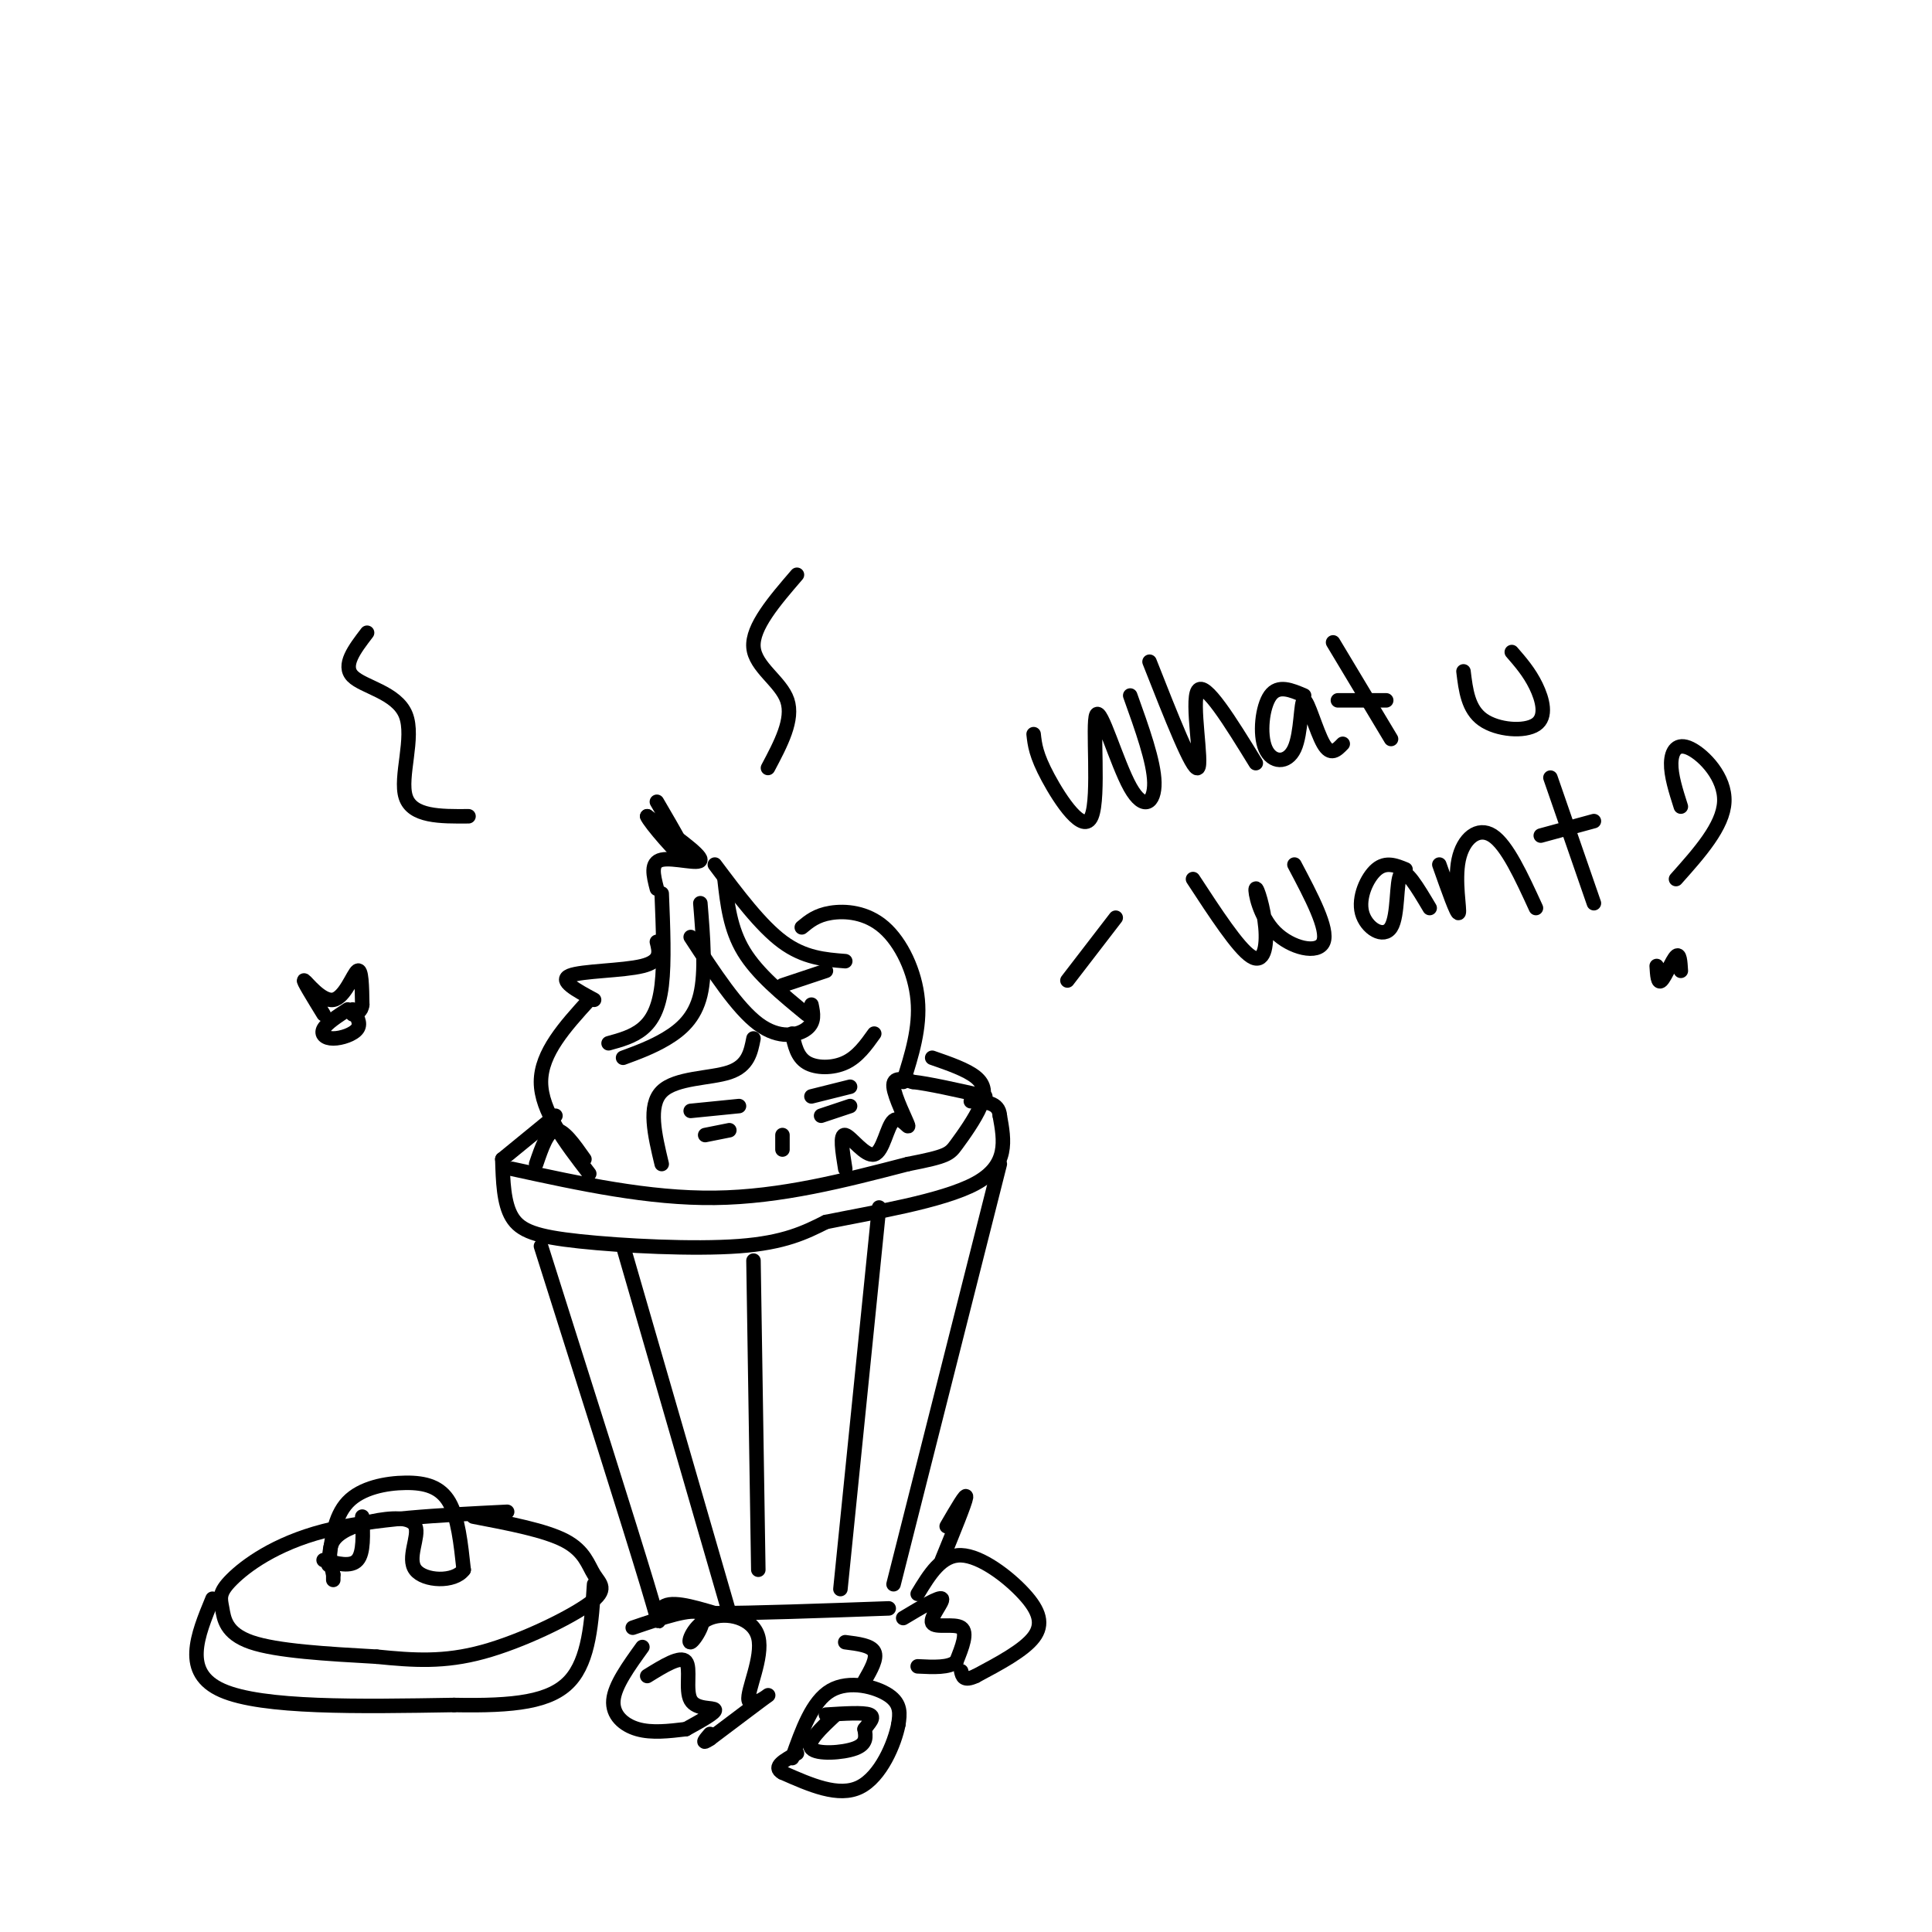 <svg viewBox='0 0 400 400' version='1.1' xmlns='http://www.w3.org/2000/svg' xmlns:xlink='http://www.w3.org/1999/xlink'><g fill='none' stroke='#000000' stroke-width='3' stroke-linecap='round' stroke-linejoin='round'><path d='M126,216c2.511,-0.689 5.022,-1.378 7,-3c1.978,-1.622 3.422,-4.178 4,-9c0.578,-4.822 0.289,-11.911 0,-19'/><path d='M129,219c3.022,-1.111 6.044,-2.222 9,-4c2.956,-1.778 5.844,-4.222 7,-9c1.156,-4.778 0.578,-11.889 0,-19'/><path d='M143,194c4.822,7.378 9.644,14.756 14,18c4.356,3.244 8.244,2.356 10,1c1.756,-1.356 1.378,-3.178 1,-5'/><path d='M167,210c-5.083,-4.167 -10.167,-8.333 -13,-13c-2.833,-4.667 -3.417,-9.833 -4,-15'/><path d='M148,179c4.750,6.333 9.500,12.667 14,16c4.500,3.333 8.750,3.667 13,4'/><path d='M136,184c-0.711,-2.733 -1.422,-5.467 1,-6c2.422,-0.533 7.978,1.133 8,0c0.022,-1.133 -5.489,-5.067 -11,-9'/><path d='M134,169c0.333,1.133 6.667,8.467 8,9c1.333,0.533 -2.333,-5.733 -6,-12'/><path d='M156,215c-0.556,2.844 -1.111,5.689 -5,7c-3.889,1.311 -11.111,1.089 -14,4c-2.889,2.911 -1.444,8.956 0,15'/><path d='M164,214c0.511,2.400 1.022,4.800 3,6c1.978,1.200 5.422,1.200 8,0c2.578,-1.200 4.289,-3.600 6,-6'/><path d='M166,192c1.518,-1.262 3.036,-2.524 6,-3c2.964,-0.476 7.375,-0.167 11,3c3.625,3.167 6.464,9.190 7,15c0.536,5.810 -1.232,11.405 -3,17'/><path d='M136,195c0.511,2.000 1.022,4.000 -3,5c-4.022,1.000 -12.578,1.000 -15,2c-2.422,1.000 1.289,3.000 5,5'/><path d='M122,207c-5.000,5.500 -10.000,11.000 -10,17c0.000,6.000 5.000,12.500 10,19'/><path d=''/><path d='M143,230c0.000,0.000 10.000,-1.000 10,-1'/><path d='M146,235c0.000,0.000 5.000,-1.000 5,-1'/><path d='M168,227c0.000,0.000 8.000,-2.000 8,-2'/><path d='M170,231c0.000,0.000 6.000,-2.000 6,-2'/><path d='M162,238c0.000,0.000 0.000,-3.000 0,-3'/><path d='M106,242c14.167,3.083 28.333,6.167 42,6c13.667,-0.167 26.833,-3.583 40,-7'/><path d='M188,241c8.163,-1.587 8.569,-2.054 10,-4c1.431,-1.946 3.885,-5.370 5,-8c1.115,-2.630 0.890,-4.466 -1,-6c-1.890,-1.534 -5.445,-2.767 -9,-4'/><path d='M104,240c0.000,0.000 11.000,-9.000 11,-9'/><path d=''/><path d='M111,241c1.167,-3.417 2.333,-6.833 4,-7c1.667,-0.167 3.833,2.917 6,6'/><path d='M175,242c-0.591,-3.649 -1.181,-7.297 0,-7c1.181,0.297 4.134,4.541 6,4c1.866,-0.541 2.644,-5.867 4,-7c1.356,-1.133 3.288,1.926 3,1c-0.288,-0.926 -2.797,-5.836 -3,-8c-0.203,-2.164 1.898,-1.582 4,-1'/><path d='M189,224c3.167,0.333 9.083,1.667 15,3'/><path d='M104,240c0.137,4.565 0.274,9.131 2,12c1.726,2.869 5.042,4.042 14,5c8.958,0.958 23.560,1.702 33,1c9.440,-0.702 13.720,-2.851 18,-5'/><path d='M171,253c9.467,-1.933 24.133,-4.267 31,-8c6.867,-3.733 5.933,-8.867 5,-14'/><path d='M207,231c-0.167,-2.833 -3.083,-2.917 -6,-3'/><path d='M112,258c9.200,29.022 18.400,58.044 22,70c3.600,11.956 1.600,6.844 3,5c1.400,-1.844 6.200,-0.422 11,1'/><path d='M148,334c7.833,0.000 21.917,-0.500 36,-1'/><path d='M207,241c0.000,0.000 -22.000,87.000 -22,87'/><path d='M129,258c0.000,0.000 22.000,76.000 22,76'/><path d='M156,261c0.000,0.000 1.000,64.000 1,64'/><path d='M182,250c0.000,0.000 -8.000,79.000 -8,79'/><path d='M105,313c-13.976,0.689 -27.952,1.378 -38,4c-10.048,2.622 -16.167,7.177 -19,10c-2.833,2.823 -2.378,3.914 -2,6c0.378,2.086 0.679,5.167 6,7c5.321,1.833 15.660,2.416 26,3'/><path d='M78,343c7.696,0.773 13.935,1.204 22,-1c8.065,-2.204 17.956,-7.044 22,-10c4.044,-2.956 2.243,-4.026 1,-6c-1.243,-1.974 -1.926,-4.850 -6,-7c-4.074,-2.150 -11.537,-3.575 -19,-5'/><path d='M68,324c0.583,-5.006 1.167,-10.012 4,-13c2.833,-2.988 7.917,-3.958 12,-4c4.083,-0.042 7.167,0.845 9,4c1.833,3.155 2.417,8.577 3,14'/><path d='M96,325c-1.913,2.685 -8.195,2.396 -10,0c-1.805,-2.396 0.867,-6.900 0,-9c-0.867,-2.100 -5.272,-1.796 -9,-1c-3.728,0.796 -6.779,2.085 -8,4c-1.221,1.915 -0.610,4.458 0,7'/><path d='M69,326c0.000,1.333 0.000,1.167 0,1'/><path d='M75,314c0.167,3.750 0.333,7.500 -1,9c-1.333,1.500 -4.167,0.750 -7,0'/><path d='M44,331c-3.167,7.667 -6.333,15.333 2,19c8.333,3.667 28.167,3.333 48,3'/><path d='M94,353c12.578,0.244 20.022,-0.644 24,-5c3.978,-4.356 4.489,-12.178 5,-20'/><path d='M214,152c0.235,2.144 0.470,4.289 3,9c2.530,4.711 7.355,11.989 9,8c1.645,-3.989 0.111,-19.244 1,-21c0.889,-1.756 4.201,9.989 7,15c2.799,5.011 5.085,3.289 5,-1c-0.085,-4.289 -2.543,-11.144 -5,-18'/><path d='M238,137c4.489,11.400 8.978,22.800 10,22c1.022,-0.800 -1.422,-13.800 0,-16c1.422,-2.200 6.711,6.400 12,15'/><path d='M270,144c-2.673,-1.145 -5.345,-2.291 -7,0c-1.655,2.291 -2.291,8.017 -1,11c1.291,2.983 4.511,3.222 6,0c1.489,-3.222 1.247,-9.906 2,-10c0.753,-0.094 2.501,6.402 4,9c1.499,2.598 2.750,1.299 4,0'/><path d='M276,133c0.000,0.000 12.000,20.000 12,20'/><path d='M277,145c0.000,0.000 10.000,0.000 10,0'/><path d='M303,139c0.476,3.917 0.952,7.833 4,10c3.048,2.167 8.667,2.583 11,1c2.333,-1.583 1.381,-5.167 0,-8c-1.381,-2.833 -3.190,-4.917 -5,-7'/><path d='M247,182c4.663,7.137 9.326,14.274 12,16c2.674,1.726 3.360,-1.960 3,-6c-0.360,-4.040 -1.767,-8.433 -2,-8c-0.233,0.433 0.706,5.694 4,9c3.294,3.306 8.941,4.659 10,2c1.059,-2.659 -2.471,-9.329 -6,-16'/><path d='M291,180c-2.021,-0.829 -4.041,-1.659 -6,0c-1.959,1.659 -3.855,5.805 -3,9c0.855,3.195 4.461,5.437 6,3c1.539,-2.437 1.011,-9.553 2,-11c0.989,-1.447 3.494,2.777 6,7'/><path d='M298,179c1.845,5.232 3.690,10.464 4,10c0.310,-0.464 -0.917,-6.625 0,-11c0.917,-4.375 3.976,-6.964 7,-5c3.024,1.964 6.012,8.482 9,15'/><path d='M321,161c0.000,0.000 9.000,26.000 9,26'/><path d='M319,173c0.000,0.000 11.000,-3.000 11,-3'/><path d='M348,167c-1.030,-3.232 -2.060,-6.464 -2,-9c0.060,-2.536 1.208,-4.375 4,-3c2.792,1.375 7.226,5.964 7,11c-0.226,5.036 -5.113,10.518 -10,16'/><path d='M348,201c-0.111,-1.889 -0.222,-3.778 -1,-3c-0.778,0.778 -2.222,4.222 -3,5c-0.778,0.778 -0.889,-1.111 -1,-3'/><path d='M231,190c0.000,0.000 -10.000,13.000 -10,13'/><path d='M162,204c0.000,0.000 9.000,-3.000 9,-3'/><path d='M133,341c-2.867,3.978 -5.733,7.956 -6,11c-0.267,3.044 2.067,5.156 5,6c2.933,0.844 6.467,0.422 10,0'/><path d='M134,347c3.452,-2.137 6.905,-4.274 8,-3c1.095,1.274 -0.167,5.958 1,8c1.167,2.042 4.762,1.440 5,2c0.238,0.560 -2.881,2.280 -6,4'/><path d='M131,337c6.176,-2.102 12.351,-4.204 14,-3c1.649,1.204 -1.230,5.713 -2,6c-0.770,0.287 0.567,-3.647 4,-5c3.433,-1.353 8.961,-0.126 10,4c1.039,4.126 -2.413,11.149 -2,13c0.413,1.851 4.689,-1.471 4,-1c-0.689,0.471 -6.345,4.736 -12,9'/><path d='M147,360c-2.000,1.333 -1.000,0.167 0,-1'/><path d='M190,330c2.464,-4.065 4.929,-8.131 9,-8c4.071,0.131 9.750,4.458 13,8c3.250,3.542 4.071,6.298 2,9c-2.071,2.702 -7.036,5.351 -12,8'/><path d='M202,347c-2.500,1.167 -2.750,0.083 -3,-1'/><path d='M187,335c3.792,-2.268 7.583,-4.536 8,-4c0.417,0.536 -2.542,3.875 -2,5c0.542,1.125 4.583,0.036 6,1c1.417,0.964 0.208,3.982 -1,7'/><path d='M198,344c-1.500,1.333 -4.750,1.167 -8,1'/><path d='M195,323c2.417,-5.917 4.833,-11.833 5,-13c0.167,-1.167 -1.917,2.417 -4,6'/><path d='M164,364c2.089,-5.889 4.178,-11.778 8,-14c3.822,-2.222 9.378,-0.778 12,1c2.622,1.778 2.311,3.889 2,6'/><path d='M186,357c-0.756,3.956 -3.644,10.844 -8,13c-4.356,2.156 -10.178,-0.422 -16,-3'/><path d='M162,367c-2.167,-1.167 0.417,-2.583 3,-4'/><path d='M179,348c1.333,-2.333 2.667,-4.667 2,-6c-0.667,-1.333 -3.333,-1.667 -6,-2'/><path d='M173,355c-3.067,2.867 -6.133,5.733 -5,7c1.133,1.267 6.467,0.933 9,0c2.533,-0.933 2.267,-2.467 2,-4'/><path d='M179,358c0.933,-1.289 2.267,-2.511 1,-3c-1.267,-0.489 -5.133,-0.244 -9,0'/><path d='M97,169c-5.839,0.048 -11.679,0.095 -13,-4c-1.321,-4.095 1.875,-12.333 0,-17c-1.875,-4.667 -8.821,-5.762 -11,-8c-2.179,-2.238 0.411,-5.619 3,-9'/><path d='M159,159c2.667,-5.022 5.333,-10.044 4,-14c-1.333,-3.956 -6.667,-6.844 -7,-11c-0.333,-4.156 4.333,-9.578 9,-15'/><path d='M72,209c-2.185,1.429 -4.369,2.857 -5,4c-0.631,1.143 0.292,2.000 2,2c1.708,0.000 4.202,-0.857 5,-2c0.798,-1.143 -0.101,-2.571 -1,-4'/><path d='M67,210c-2.226,-3.631 -4.452,-7.262 -4,-7c0.452,0.262 3.583,4.417 6,4c2.417,-0.417 4.119,-5.405 5,-6c0.881,-0.595 0.940,3.202 1,7'/><path d='M75,208c-0.167,1.500 -1.083,1.750 -2,2'/></g>
</svg>